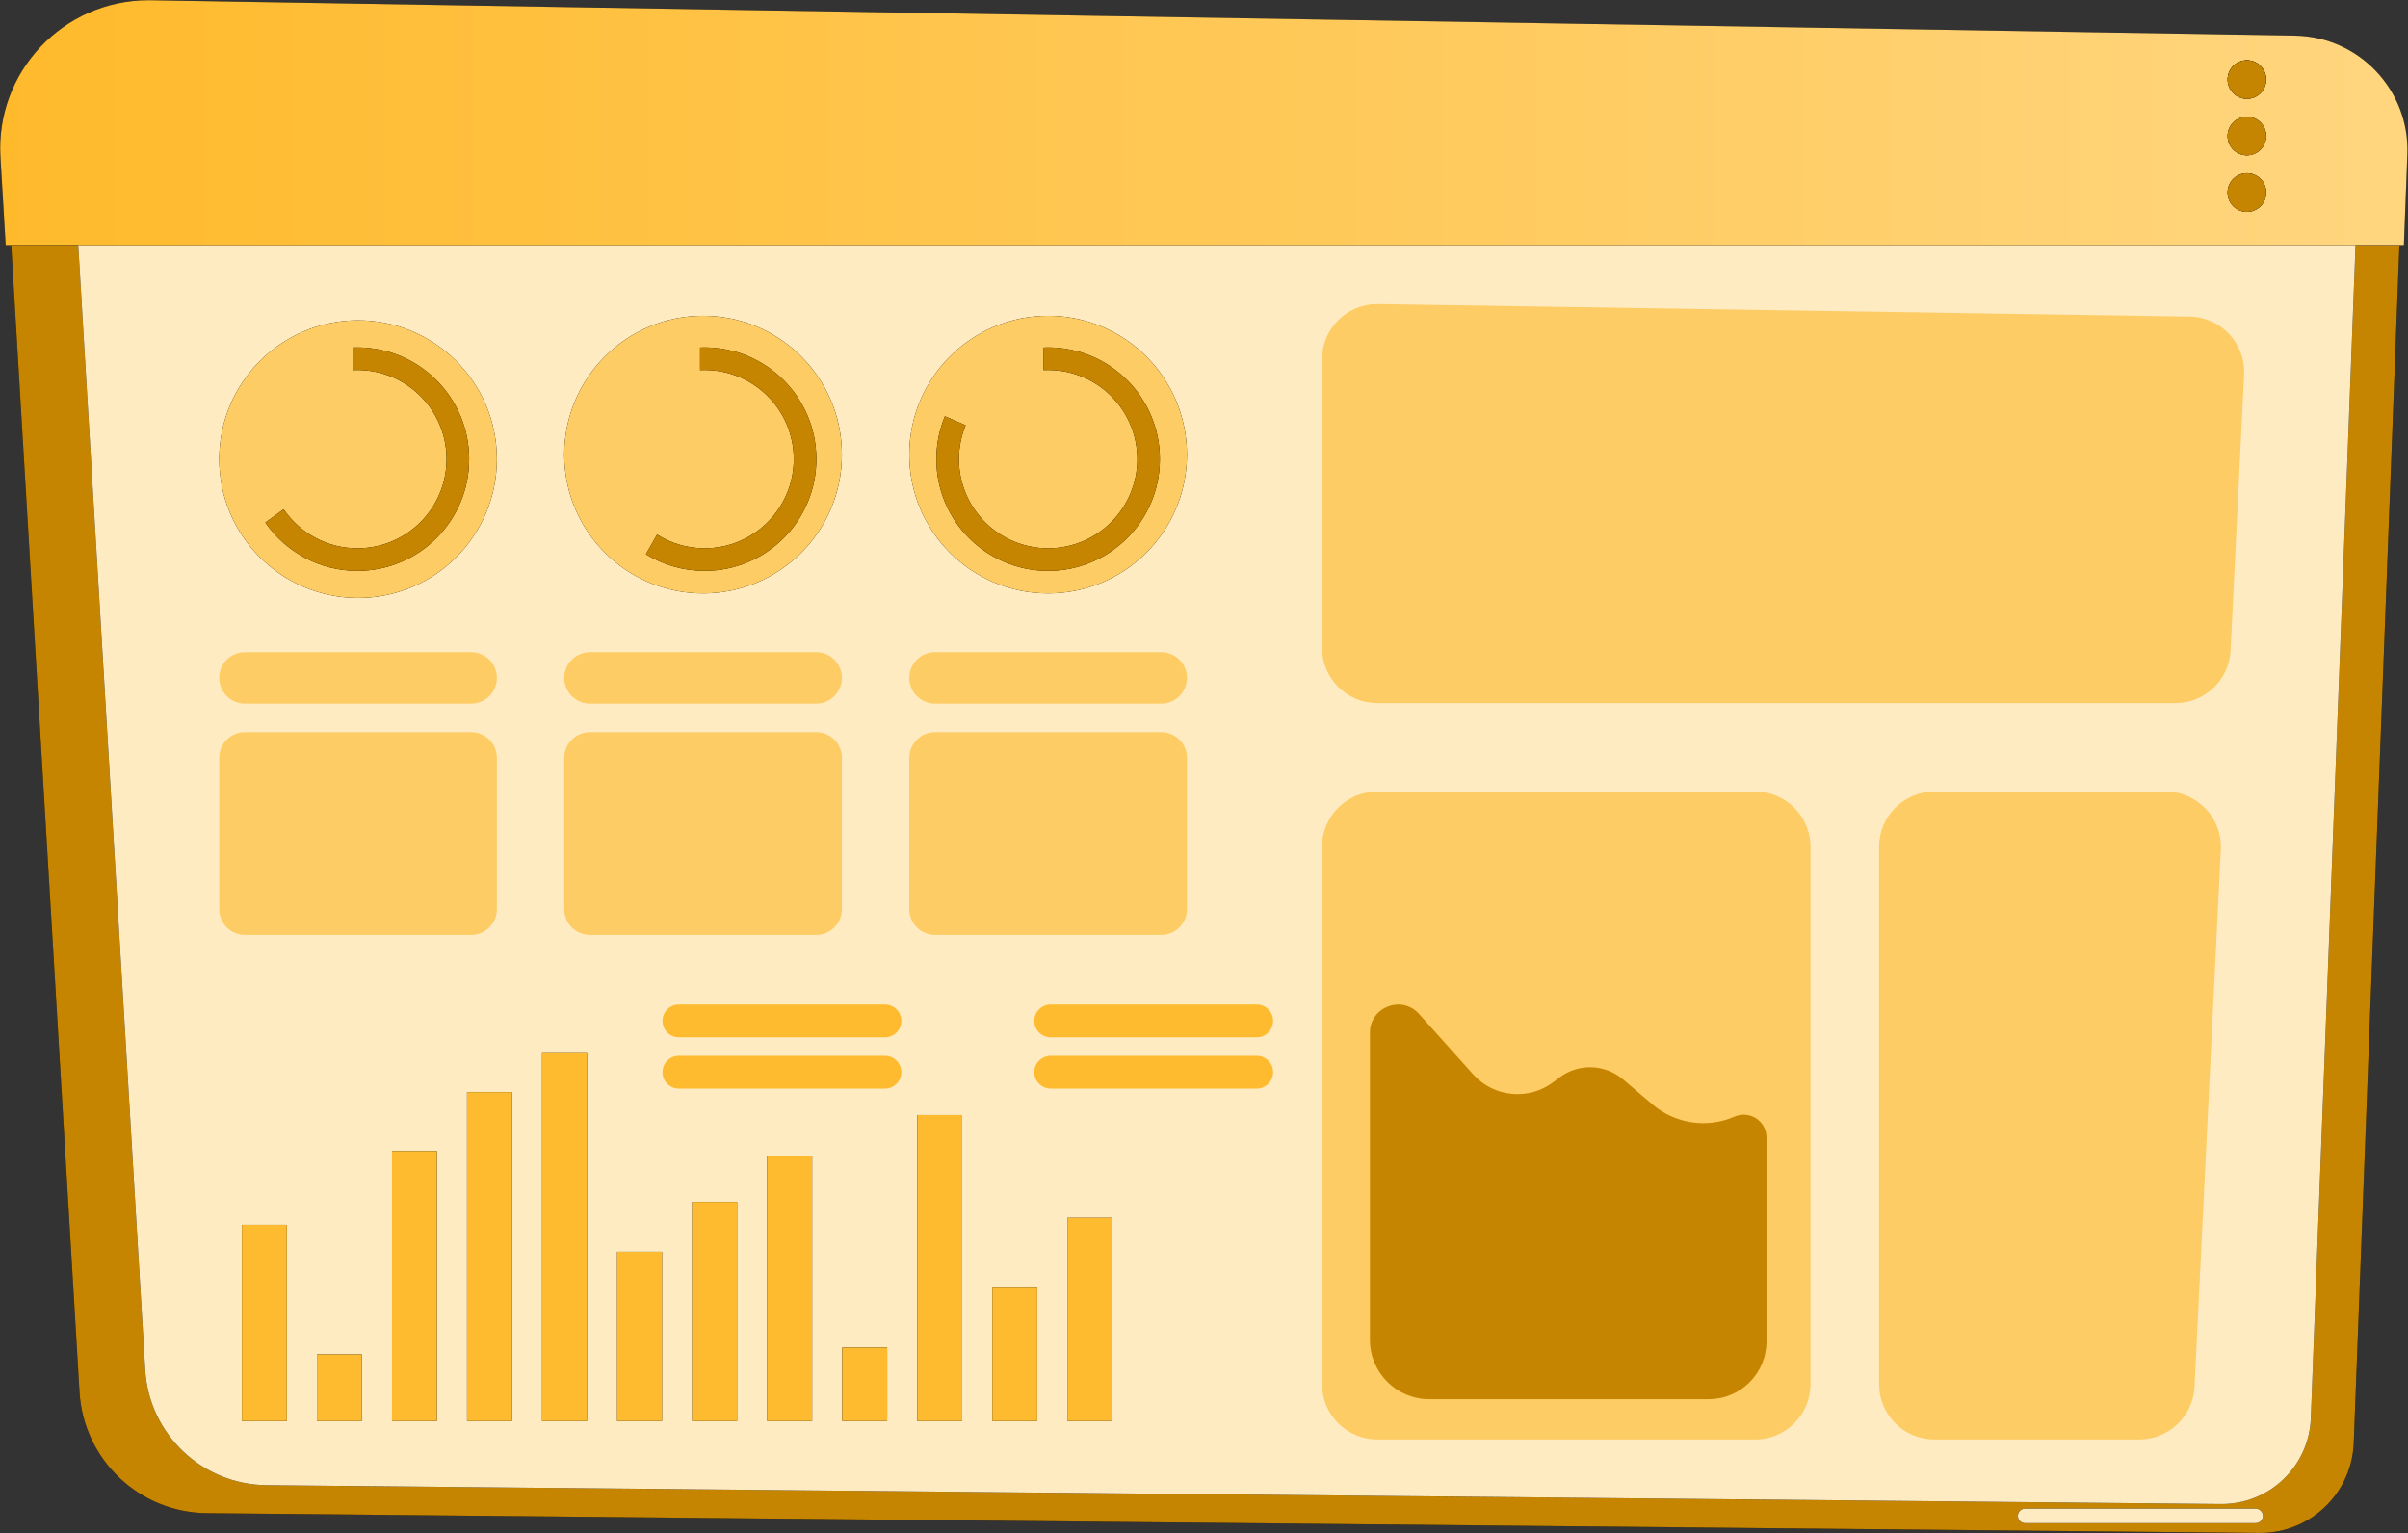 <svg xmlns="http://www.w3.org/2000/svg" width="3648" height="2323" viewBox="0 0 3648 2323" fill="none"><rect x="0" y="0" width="3648" height="2323" fill="#333333" stroke="none"/><path d="M3424.05 2322.96C3423.59 2322.96 3423.12 2322.96 3422.65 2322.95L313.394 2292.91C210.852 2291.92 126.566 2211.74 120.473 2109.36L17.016 371.338H118.546L220.001 2075.74C225.804 2173.22 306.064 2249.58 403.709 2250.51L3364.47 2279.12C3364.91 2279.12 3365.35 2279.12 3365.79 2279.12C3438.32 2279.12 3498.03 2221.78 3500.8 2149.14L3568.55 371.338H3635L3565.83 2186.46C3562.92 2262.74 3500.23 2322.96 3424.05 2322.96Z" fill="black"></path><path d="M3424.05 2322.97C3423.58 2322.97 3423.11 2322.97 3422.64 2322.95L313.393 2292.91C210.851 2291.93 126.565 2211.74 120.472 2109.37L17.014 371.35H118.546L220 2075.74C225.802 2173.22 306.062 2249.58 403.706 2250.51L3364.46 2279.13C3364.91 2279.13 3365.33 2279.13 3365.78 2279.13C3438.3 2279.13 3498.02 2221.78 3500.8 2149.14L3568.53 371.35H3634.99L3565.82 2186.46C3562.91 2262.74 3500.23 2322.97 3424.05 2322.97Z" fill="#C58500"></path><path d="M3410.28 119.806L330.153 68.968C206.143 66.924 106.614 170.826 113.982 294.623L220.003 2075.74C225.803 2173.22 306.064 2249.58 403.71 2250.51L3364.46 2279.12C3437.6 2279.83 3498.01 2222.22 3500.81 2149.14L3571.62 290.225C3575.14 198.224 3502.33 121.333 3410.28 119.806Z" fill="#FFEBC2"></path><path d="M3641.76 371.338H8.626L0.714 238.378C-6.983 109.085 95.881 0.365 224.88 0.365C226.144 0.365 227.408 0.378 228.677 0.405L3476.85 54.031C3573.93 55.631 3650.71 136.725 3647.01 233.725L3641.76 371.338ZM3403.93 262.538C3387.8 262.538 3374.72 275.618 3374.72 291.751C3374.72 307.885 3387.8 320.965 3403.93 320.965C3420.07 320.965 3433.15 307.885 3433.15 291.751C3433.15 275.618 3420.07 262.538 3403.93 262.538ZM1689.53 262.471C1682.99 262.471 1677.29 267.325 1676.43 274.005C1675.99 277.338 1676.83 280.538 1678.57 283.111C1680.63 286.151 1683.92 288.338 1687.84 288.845C1702.49 290.751 1717.39 292.045 1732.11 292.725C1732.31 292.738 1732.51 292.738 1732.72 292.738C1739.76 292.738 1745.61 287.205 1745.93 280.098C1746.27 272.791 1740.61 266.605 1733.31 266.271C1719.33 265.631 1705.19 264.391 1691.25 262.578C1690.68 262.498 1690.11 262.471 1689.53 262.471ZM1846.01 258.885C1845.25 258.885 1844.47 258.951 1843.69 259.085C1829.91 261.538 1815.83 263.431 1801.85 264.711C1794.57 265.378 1789.21 271.818 1789.88 279.098C1790.09 281.391 1790.88 283.498 1792.08 285.298C1794.48 288.845 1798.55 291.138 1803.05 291.138C1803.45 291.138 1803.87 291.111 1804.27 291.085C1818.97 289.738 1833.8 287.751 1848.32 285.165C1855.52 283.885 1860.32 277.005 1859.04 269.805C1857.91 263.405 1852.32 258.885 1846.01 258.885ZM1579.27 235.578C1573.85 235.578 1568.77 238.925 1566.81 244.311C1565.31 248.445 1566 252.858 1568.29 256.245C1569.8 258.485 1572.01 260.285 1574.73 261.271C1588.61 266.311 1602.85 270.831 1617.08 274.698C1618.24 275.018 1619.41 275.165 1620.56 275.165C1626.39 275.165 1631.73 271.285 1633.33 265.391C1635.25 258.325 1631.08 251.045 1624.03 249.138C1610.51 245.471 1596.97 241.178 1583.79 236.391C1582.29 235.845 1580.76 235.578 1579.27 235.578ZM1954.89 226.751C1953.19 226.751 1951.45 227.085 1949.77 227.778C1936.85 233.218 1923.55 238.165 1910.23 242.471C1903.28 244.725 1899.47 252.205 1901.72 259.151C1902.11 260.365 1902.67 261.485 1903.35 262.485C1905.8 266.125 1909.93 268.311 1914.32 268.311C1915.67 268.311 1917.04 268.111 1918.4 267.671C1932.41 263.125 1946.43 257.925 1960.04 252.205C1966.77 249.365 1969.95 241.605 1967.12 234.858C1964.99 229.805 1960.07 226.751 1954.89 226.751ZM3403.93 176.925C3387.8 176.925 3374.72 190.005 3374.72 206.151C3374.72 222.285 3387.8 235.365 3403.93 235.365C3420.07 235.365 3433.15 222.285 3433.15 206.151C3433.15 190.005 3420.07 176.925 3403.93 176.925ZM1477.53 185.338C1473.17 185.338 1468.89 187.498 1466.36 191.458C1463.43 196.045 1463.68 201.765 1466.55 206.005C1467.53 207.458 1468.81 208.738 1470.39 209.738C1482.79 217.671 1495.71 225.191 1508.79 232.071C1510.75 233.111 1512.87 233.605 1514.95 233.605C1519.69 233.605 1524.29 231.031 1526.67 226.538C1530.08 220.058 1527.6 212.058 1521.12 208.645C1508.71 202.098 1496.44 194.965 1484.65 187.431C1482.45 186.018 1479.97 185.338 1477.53 185.338ZM2054.13 171.631C2051.48 171.631 2048.81 172.418 2046.49 174.071C2043.45 176.205 2040.4 178.325 2037.31 180.418C2028.77 186.178 2019.93 191.765 2011.04 197.005C2004.75 200.725 2002.65 208.845 2006.36 215.138C2006.51 215.378 2006.65 215.605 2006.8 215.831C2009.33 219.578 2013.51 221.658 2017.79 221.658C2020.07 221.658 2022.39 221.058 2024.49 219.818C2033.85 214.298 2043.15 208.431 2052.12 202.365C2055.37 200.165 2058.6 197.938 2061.79 195.685C2067.76 191.458 2069.35 183.191 2064.95 177.231C2062.37 173.578 2058.28 171.631 2054.13 171.631ZM1389.29 114.031C1385.93 114.031 1382.57 115.311 1379.99 117.858C1375.39 122.418 1374.83 129.498 1378.32 134.671C1378.77 135.351 1379.29 135.991 1379.88 136.591C1390.24 147.058 1401.2 157.231 1412.44 166.831C1414.93 168.951 1417.99 169.991 1421.03 169.991C1424.77 169.991 1428.49 168.418 1431.11 165.351C1435.85 159.778 1435.19 151.431 1429.63 146.671C1418.95 137.578 1408.56 127.911 1398.72 117.965C1396.12 115.351 1392.72 114.031 1389.29 114.031ZM2123.83 112.365C2120.4 112.365 2116.97 113.685 2114.39 116.325C2109.57 121.218 2104.6 126.071 2099.61 130.738C2094.8 135.245 2094.11 142.498 2097.69 147.791C2098.08 148.378 2098.52 148.925 2099 149.458C2101.61 152.231 2105.13 153.645 2108.68 153.645C2111.92 153.645 2115.17 152.458 2117.72 150.071C2122.97 145.151 2128.2 140.045 2133.27 134.885C2138.4 129.671 2138.35 121.311 2133.11 116.165C2130.53 113.631 2127.19 112.365 2123.83 112.365ZM3403.93 91.325C3387.8 91.325 3374.72 104.405 3374.72 120.538C3374.72 136.671 3387.8 149.751 3403.93 149.751C3420.07 149.751 3433.15 136.671 3433.15 120.538C3433.15 104.405 3420.07 91.325 3403.93 91.325ZM1318.85 25.031C1316.45 25.031 1314.01 25.685 1311.83 27.045C1305.64 30.938 1303.76 39.111 1307.65 45.311C1310.91 50.511 1314.25 55.631 1317.65 60.684C1322.52 67.885 1327.61 75.045 1332.77 81.925C1335.37 85.405 1339.35 87.231 1343.37 87.231C1346.15 87.231 1348.93 86.378 1351.31 84.591C1357.16 80.205 1358.35 71.925 1353.97 66.058C1345.63 54.911 1337.63 43.231 1330.09 31.231C1327.6 27.231 1323.28 25.031 1318.85 25.031Z" fill="black"></path><path d="M3641.76 371.342H3634.99H3568.55H118.546H17.016H8.627L0.714 238.376C-6.983 109.095 95.882 0.365 224.879 0.365C226.145 0.365 227.408 0.365 228.679 0.391L3476.85 54.02C3573.94 55.625 3650.7 136.725 3647.02 233.719L3641.76 371.342ZM3403.93 262.533C3387.8 262.533 3374.72 275.611 3374.72 291.742C3374.72 307.872 3387.8 320.95 3403.93 320.95C3420.06 320.95 3433.14 307.872 3433.14 291.742C3433.14 275.611 3420.06 262.533 3403.93 262.533ZM3403.93 176.933C3387.8 176.933 3374.72 190.011 3374.72 206.141C3374.72 222.272 3387.8 235.35 3403.93 235.35C3420.06 235.35 3433.14 222.272 3433.14 206.141C3433.14 190.011 3420.06 176.933 3403.93 176.933ZM3403.93 91.333C3387.8 91.333 3374.72 104.411 3374.72 120.542C3374.72 136.672 3387.8 149.75 3403.93 149.75C3420.06 149.75 3433.14 136.672 3433.14 120.542C3433.14 104.411 3420.06 91.333 3403.93 91.333Z" fill="url(#paint0_linear_54_5308)"></path><path d="M3403.93 149.752C3387.8 149.752 3374.72 136.672 3374.72 120.539C3374.72 104.405 3387.8 91.325 3403.93 91.325C3420.07 91.325 3433.15 104.405 3433.15 120.539C3433.15 136.672 3420.07 149.752 3403.93 149.752Z" fill="black"></path><path d="M3403.93 149.742C3387.8 149.742 3374.72 136.667 3374.72 120.541C3374.72 104.391 3387.8 91.315 3403.93 91.315C3420.08 91.315 3433.15 104.391 3433.15 120.541C3433.15 136.667 3420.08 149.742 3403.93 149.742Z" fill="#C58500"></path><path d="M3403.93 235.365C3387.8 235.365 3374.72 222.285 3374.72 206.152C3374.72 190.005 3387.8 176.925 3403.93 176.925C3420.07 176.925 3433.15 190.005 3433.15 206.152C3433.15 222.285 3420.07 235.365 3403.93 235.365Z" fill="black"></path><path d="M3403.93 235.369C3387.8 235.369 3374.72 222.269 3374.72 206.143C3374.72 189.993 3387.8 176.917 3403.93 176.917C3420.08 176.917 3433.15 189.993 3433.15 206.143C3433.15 222.269 3420.08 235.369 3403.93 235.369Z" fill="#C58500"></path><path d="M3403.93 320.965C3387.8 320.965 3374.72 307.885 3374.72 291.751C3374.72 275.618 3387.8 262.538 3403.93 262.538C3420.07 262.538 3433.15 275.618 3433.15 291.751C3433.15 307.885 3420.07 320.965 3403.93 320.965Z" fill="black"></path><path d="M3403.93 320.973C3387.8 320.973 3374.72 307.872 3374.72 291.746C3374.72 275.621 3387.8 262.545 3403.93 262.545C3420.08 262.545 3433.15 275.621 3433.15 291.746C3433.15 307.872 3420.08 320.973 3403.93 320.973Z" fill="#C58500"></path><path d="M3240.91 2181.27H2930.44C2884.2 2181.27 2846.69 2143.77 2846.69 2097.51V1283.31C2846.69 1237.05 2884.2 1199.56 2930.44 1199.56H3280.8C3328.63 1199.56 3366.78 1239.59 3364.44 1287.41L3324.58 2101.61C3322.39 2146.22 3285.57 2181.27 3240.91 2181.27Z" fill="#FECC64"></path><path d="M3295.55 1065.38H2086.49C2040.24 1065.38 2002.73 1027.89 2002.73 981.635V544.54C2002.73 498.22 2040.29 460.757 2086.46 460.757C2086.91 460.757 2087.33 460.757 2087.78 460.782L3317.33 479.761C3364.67 480.506 3402.01 520.325 3399.68 567.613L3379.23 985.729C3377.02 1030.34 3340.23 1065.38 3295.55 1065.38Z" fill="#FECC64"></path><path d="M2659.07 2181.27H2086.51C2040.24 2181.27 2002.74 2143.76 2002.74 2097.51V1283.31C2002.74 1237.04 2040.24 1199.54 2086.51 1199.54H2659.07C2705.33 1199.54 2742.84 1237.04 2742.84 1283.31V2097.51C2742.84 2143.76 2705.33 2181.27 2659.07 2181.27Z" fill="#FECC64"></path><path d="M1377.53 688.871C1377.53 805.031 1471.71 899.191 1587.85 899.191C1704.01 899.191 1798.17 805.031 1798.17 688.871C1798.17 572.711 1704.01 478.551 1587.85 478.551C1471.71 478.551 1377.53 572.711 1377.53 688.871Z" fill="black"></path><path d="M1377.53 688.885C1377.53 805.044 1471.69 899.193 1587.85 899.193C1704.01 899.193 1798.16 805.044 1798.16 688.885C1798.16 572.726 1704.01 478.559 1587.85 478.559C1471.69 478.559 1377.53 572.726 1377.53 688.885Z" fill="#FECC64"></path><path d="M854.826 688.871C854.826 805.031 948.999 899.191 1065.15 899.191C1181.31 899.191 1275.47 805.031 1275.47 688.871C1275.47 572.711 1181.31 478.551 1065.15 478.551C948.999 478.551 854.826 572.711 854.826 688.871Z" fill="black"></path><path d="M854.822 688.885C854.822 805.044 948.994 899.193 1065.14 899.193C1181.31 899.193 1275.45 805.044 1275.45 688.885C1275.45 572.726 1181.31 478.559 1065.14 478.559C948.994 478.559 854.822 572.726 854.822 688.885Z" fill="#FECC64"></path><path d="M332.123 695.752C332.123 811.912 426.286 906.072 542.443 906.072C658.6 906.072 752.76 811.912 752.76 695.752C752.76 579.606 658.6 485.432 542.443 485.432C426.286 485.432 332.123 579.606 332.123 695.752Z" fill="black"></path><path d="M332.125 695.755C332.125 811.904 426.287 906.064 542.445 906.064C658.603 906.064 752.763 811.904 752.763 695.755C752.763 579.606 658.603 485.428 542.445 485.428C426.287 485.428 332.125 579.606 332.125 695.755Z" fill="#FECC64"></path><path d="M1462.89 644.419C1456.37 660.246 1452.76 677.579 1452.76 695.752C1452.76 770.366 1513.25 830.846 1587.85 830.846C1662.47 830.846 1722.96 770.366 1722.96 695.752C1722.96 621.139 1662.47 560.659 1587.85 560.659C1585.57 560.659 1583.31 560.726 1581.04 560.832V526.592C1583.31 526.499 1585.57 526.446 1587.85 526.446C1681.37 526.446 1757.17 602.246 1757.17 695.752C1757.17 789.259 1681.37 865.072 1587.85 865.072C1494.35 865.072 1418.55 789.259 1418.55 695.752C1418.55 672.726 1423.15 650.779 1431.47 630.766L1462.89 644.419Z" fill="black"></path><path d="M1462.9 644.408C1456.38 660.235 1452.77 677.569 1452.77 695.749C1452.77 770.367 1513.26 830.833 1587.86 830.833C1662.47 830.833 1722.97 770.367 1722.97 695.749C1722.97 621.132 1662.47 560.649 1587.86 560.649C1585.57 560.649 1583.32 560.717 1581.05 560.818V526.591C1583.32 526.489 1585.57 526.438 1587.86 526.438C1681.38 526.438 1757.18 602.241 1757.18 695.749C1757.18 789.258 1681.38 865.061 1587.86 865.061C1494.35 865.061 1418.54 789.258 1418.54 695.749C1418.54 672.711 1423.15 650.772 1431.48 630.764L1462.9 644.408Z" fill="#C58500"></path><path d="M995.467 810.059C1016.31 823.206 1040.97 830.846 1067.44 830.846C1142.05 830.846 1202.53 770.366 1202.53 695.752C1202.53 621.139 1142.05 560.659 1067.44 560.659C1065.16 560.659 1062.89 560.726 1060.63 560.832V526.592C1062.89 526.499 1065.16 526.446 1067.44 526.446C1160.96 526.446 1236.76 602.246 1236.76 695.752C1236.76 789.259 1160.96 865.072 1067.44 865.072C1034.81 865.072 1004.33 855.832 978.48 839.832L995.467 810.059Z" fill="black"></path><path d="M995.472 810.045C1016.31 823.198 1040.98 830.833 1067.45 830.833C1142.07 830.833 1202.53 770.367 1202.53 695.749C1202.53 621.132 1142.07 560.649 1067.45 560.649C1065.16 560.649 1062.89 560.717 1060.63 560.818V526.591C1062.89 526.489 1065.16 526.438 1067.45 526.438C1160.97 526.438 1236.76 602.241 1236.76 695.749C1236.76 789.258 1160.97 865.061 1067.45 865.061C1034.82 865.061 1004.34 855.818 978.486 839.821L995.472 810.045Z" fill="#C58500"></path><path d="M429.707 771.712C454.022 807.406 494.983 830.846 541.43 830.846C616.041 830.846 676.525 770.366 676.525 695.752C676.525 621.139 616.041 560.659 541.43 560.659C539.143 560.659 536.871 560.726 534.614 560.832V526.592C536.877 526.499 539.146 526.446 541.43 526.446C634.939 526.446 710.746 602.246 710.746 695.752C710.746 789.259 634.939 865.072 541.43 865.072C483.581 865.072 432.518 836.046 401.977 791.792L429.707 771.712Z" fill="black"></path><path d="M429.709 771.704C454.024 807.405 494.986 830.833 541.433 830.833C616.045 830.833 676.528 770.367 676.528 695.749C676.528 621.132 616.045 560.649 541.433 560.649C539.147 560.649 536.874 560.717 534.617 560.818V526.591C536.881 526.489 539.149 526.438 541.433 526.438C634.943 526.438 710.751 602.241 710.751 695.749C710.751 789.258 634.943 865.061 541.433 865.061C483.584 865.061 432.521 836.046 401.979 791.78L429.709 771.704Z" fill="#C58500"></path><path d="M1759.24 1066.19H1416.51C1394.98 1066.19 1377.54 1048.75 1377.54 1027.22C1377.54 1005.72 1394.98 988.281 1416.51 988.281H1759.24C1780.76 988.281 1798.2 1005.72 1798.2 1027.22C1798.2 1048.75 1780.76 1066.19 1759.24 1066.19Z" fill="#FECC64"></path><path d="M1236.51 1066.21H893.781C872.259 1066.21 854.824 1048.76 854.824 1027.24C854.824 1005.73 872.259 988.294 893.781 988.294H1236.51C1258.02 988.294 1275.45 1005.73 1275.45 1027.24C1275.45 1048.76 1258.02 1066.21 1236.51 1066.21Z" fill="#FECC64"></path><path d="M713.809 1066.21H371.071C349.558 1066.21 332.119 1048.76 332.119 1027.24C332.119 1005.73 349.558 988.294 371.071 988.294H713.809C735.315 988.294 752.754 1005.73 752.754 1027.24C752.754 1048.76 735.315 1066.21 713.809 1066.21Z" fill="#FECC64"></path><path d="M1759.24 1416.74H1416.51C1394.98 1416.74 1377.54 1399.31 1377.54 1377.8V1148.4C1377.54 1126.91 1394.98 1109.47 1416.51 1109.47H1759.24C1780.76 1109.47 1798.2 1126.91 1798.2 1148.4V1377.8C1798.2 1399.31 1780.76 1416.74 1759.24 1416.74Z" fill="#FECC64"></path><path d="M1236.51 1416.76H893.782C872.26 1416.76 854.824 1399.31 854.824 1377.82V1148.42C854.824 1126.91 872.26 1109.48 893.782 1109.48H1236.51C1258.02 1109.48 1275.45 1126.91 1275.45 1148.42V1377.82C1275.45 1399.31 1258.02 1416.76 1236.51 1416.76Z" fill="#FECC64"></path><path d="M713.813 1416.76H371.071C349.559 1416.76 332.119 1399.31 332.119 1377.82V1148.42C332.119 1126.91 349.559 1109.48 371.071 1109.48H713.813C735.321 1109.48 752.757 1126.91 752.757 1148.42V1377.82C752.757 1399.31 735.321 1416.76 713.813 1416.76Z" fill="#FECC64"></path><path d="M2676.11 1723.67V2032.77C2676.11 2081.11 2636.95 2120.28 2588.6 2120.28H2165.25C2115.62 2120.28 2075.37 2080.05 2075.37 2030.42V1565C2075.37 1525.84 2123.72 1507.36 2149.84 1536.56L2231.67 1627.99C2263.16 1663.19 2316.46 1668.13 2353.89 1639.33L2361.73 1633.32C2390.59 1611.11 2431.06 1612.09 2458.81 1635.69L2503.61 1673.79C2538.1 1703.12 2586.3 1710.22 2627.79 1692.07C2650.59 1682.09 2676.11 1698.79 2676.11 1723.67Z" fill="#C58500"></path><path d="M1617.01 2153.39H1685.05V1845.46H1617.01V2153.39Z" fill="black"></path><path d="M1617.01 2153.39H1685.05V1845.45H1617.01V2153.39Z" fill="#FFBB30"></path><path d="M1503.33 2153.39H1571.37V1951.28H1503.33V2153.39Z" fill="black"></path><path d="M1503.32 2153.39H1571.37V1951.29H1503.32V2153.39Z" fill="#FFBB30"></path><path d="M1389.65 2153.39H1457.68V1689.72H1389.65V2153.39Z" fill="black"></path><path d="M1389.65 2153.39H1457.68V1689.72H1389.65V2153.39Z" fill="#FFBB30"></path><path d="M1275.96 2153.39H1344V2042H1275.96V2153.39Z" fill="black"></path><path d="M1275.96 2153.39H1344V2042H1275.96V2153.39Z" fill="#FFBB30"></path><path d="M1162.28 2153.39H1230.32V1751.71H1162.28V2153.39Z" fill="black"></path><path d="M1162.28 2153.39H1230.32V1751.71H1162.28V2153.39Z" fill="#FFBB30"></path><path d="M1048.6 2153.39H1116.64V1821.26H1048.6V2153.39Z" fill="black"></path><path d="M1048.6 2153.39H1116.64V1821.26H1048.6V2153.39Z" fill="#FFBB30"></path><path d="M934.92 2153.39H1002.95V1896.86H934.92V2153.39Z" fill="black"></path><path d="M934.92 2153.39H1002.95V1896.86H934.92V2153.39Z" fill="#FFBB30"></path><path d="M821.24 2153.39H889.267V1595.99H821.24V2153.39Z" fill="black"></path><path d="M821.24 2153.39H889.267V1595.99H821.24V2153.39Z" fill="#FFBB30"></path><path d="M707.547 2153.39H775.587V1654.95H707.547V2153.39Z" fill="black"></path><path d="M707.547 2153.39H775.587V1654.95H707.547V2153.39Z" fill="#FFBB30"></path><path d="M593.869 2153.39H661.907V1744.15H593.869V2153.39Z" fill="black"></path><path d="M593.869 2153.39H661.907V1744.15H593.869V2153.39Z" fill="#FFBB30"></path><path d="M480.188 2153.39H548.222V2052.34H480.188V2153.39Z" fill="black"></path><path d="M480.188 2153.39H548.222V2052.34H480.188V2153.39Z" fill="#FFBB30"></path><path d="M366.504 2153.39H434.54V1856.04H366.504V2153.39Z" fill="black"></path><path d="M366.504 2153.39H434.54V1856.04H366.504V2153.39Z" fill="#FFBB30"></path><path d="M1903.9 1649.63H1591.69C1577.99 1649.63 1566.87 1638.52 1566.87 1624.81C1566.87 1611.09 1577.99 1599.97 1591.69 1599.97H1903.9C1917.61 1599.97 1928.73 1611.09 1928.73 1624.81C1928.73 1638.52 1917.61 1649.63 1903.9 1649.63Z" fill="#FFBB30"></path><path d="M1903.9 1571.93H1591.69C1577.99 1571.93 1566.87 1560.81 1566.87 1547.09C1566.87 1533.38 1577.99 1522.27 1591.69 1522.27H1903.9C1917.61 1522.27 1928.73 1533.38 1928.73 1547.09C1928.73 1560.81 1917.61 1571.93 1903.9 1571.93Z" fill="#FFBB30"></path><path d="M1340.68 1649.63H1028.49C1014.77 1649.63 1003.65 1638.51 1003.65 1624.8C1003.65 1611.08 1014.77 1599.96 1028.49 1599.96H1340.68C1354.4 1599.96 1365.52 1611.08 1365.52 1624.8C1365.52 1638.51 1354.4 1649.63 1340.68 1649.63Z" fill="#FFBB30"></path><path d="M1340.68 1571.93H1028.49C1014.77 1571.93 1003.65 1560.81 1003.65 1547.09C1003.65 1533.38 1014.77 1522.26 1028.49 1522.26H1340.68C1354.4 1522.26 1365.52 1533.38 1365.52 1547.09C1365.52 1560.81 1354.4 1571.93 1340.68 1571.93Z" fill="#FFBB30"></path><path d="M3068 2308.15H3417.17C3423.27 2308.15 3428.2 2303.22 3428.2 2297.13C3428.2 2291.05 3423.27 2286.11 3417.17 2286.11H3068C3061.92 2286.11 3056.99 2291.05 3056.99 2297.13C3056.99 2303.22 3061.92 2308.15 3068 2308.15Z" fill="black"></path><path d="M3068 2308.15H3417.16C3423.25 2308.15 3428.2 2303.22 3428.2 2297.13C3428.2 2291.04 3423.25 2286.11 3417.16 2286.11H3068C3061.93 2286.11 3056.98 2291.04 3056.98 2297.13C3056.98 2303.22 3061.93 2308.15 3068 2308.15Z" fill="#FFEBC2"></path><defs><linearGradient id="paint0_linear_54_5308" x1="-697.651" y1="210.703" x2="4144.44" y2="210.703" gradientUnits="userSpaceOnUse"><stop stop-color="#FFB51C"></stop><stop offset="1" stop-color="#FFD98A"></stop></linearGradient></defs></svg>